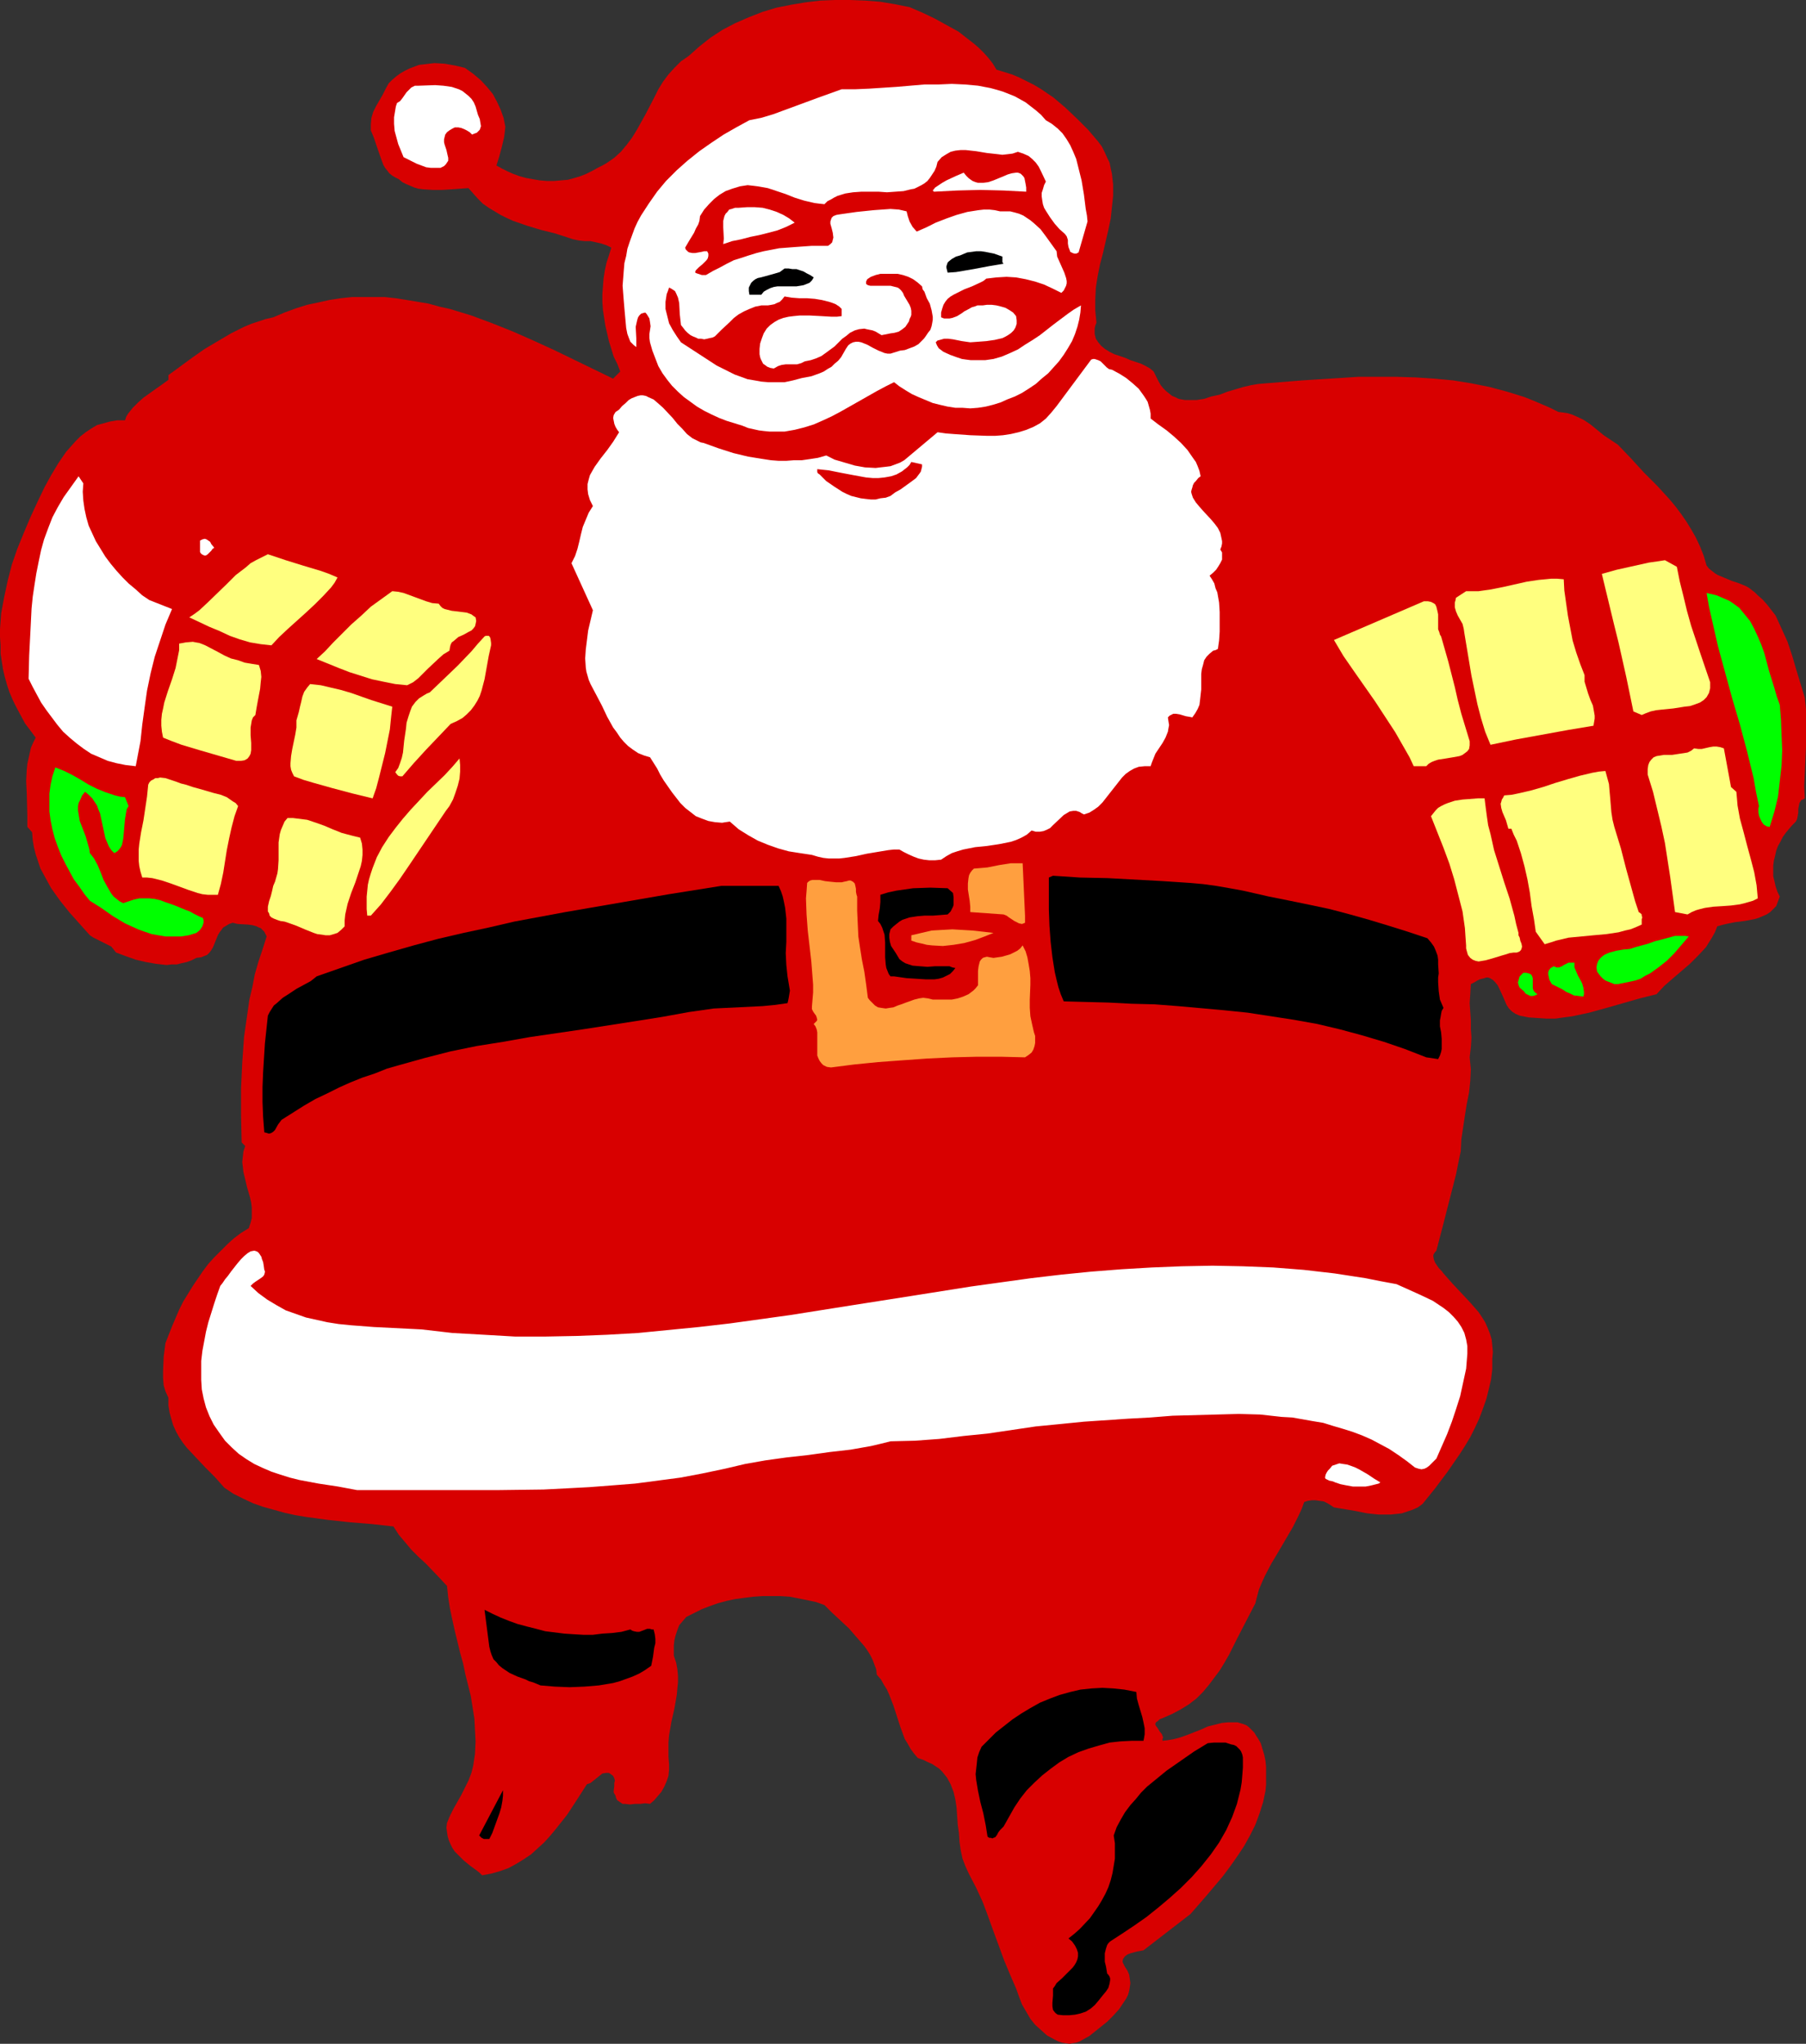 <?xml version="1.0" encoding="UTF-8" standalone="no"?>
<svg
   version="1.0"
   width="129.724mm"
   height="146.783mm"
   id="svg43"
   sodipodi:docname="Santa &amp; Gifts 2.wmf"
   xmlns:inkscape="http://www.inkscape.org/namespaces/inkscape"
   xmlns:sodipodi="http://sodipodi.sourceforge.net/DTD/sodipodi-0.dtd"
   xmlns="http://www.w3.org/2000/svg"
   xmlns:svg="http://www.w3.org/2000/svg">
  <rect width="100%" height="100%" fill="#333333" stroke="none"/>
  <sodipodi:namedview
     id="namedview43"
     pagecolor="#ffffff"
     bordercolor="#000000"
     borderopacity="0.25"
     inkscape:showpageshadow="2"
     inkscape:pageopacity="0.0"
     inkscape:pagecheckerboard="0"
     inkscape:deskcolor="#d1d1d1"
     inkscape:document-units="mm" />
  <defs
     id="defs1">
    <pattern
       id="WMFhbasepattern"
       patternUnits="userSpaceOnUse"
       width="6"
       height="6"
       x="0"
       y="0" />
  </defs>
  <path
     style="fill:#d80000;fill-opacity:1;fill-rule:evenodd;stroke:none"
     d="m 270.518,18.907 2.101,0.646 2.101,0.646 1.939,0.808 1.939,0.97 1.939,0.97 1.939,1.131 3.555,2.424 3.232,2.747 3.232,3.07 2.909,2.909 2.747,3.232 0.97,1.293 0.808,1.616 0.646,1.454 0.646,1.293 0.323,1.616 0.323,1.454 0.162,1.454 0.162,1.454 v 3.07 l -0.323,3.07 -0.323,3.07 -0.646,3.07 -1.454,6.302 -0.808,3.07 -0.646,3.232 -0.485,3.07 -0.162,3.232 v 3.07 l 0.323,3.232 -0.323,0.808 -0.162,0.808 v 0.808 0.646 l 0.162,0.646 0.162,0.646 0.646,0.97 0.808,0.97 0.97,0.808 1.293,0.808 1.293,0.646 2.909,0.97 1.454,0.646 1.454,0.485 1.454,0.485 1.293,0.646 1.131,0.646 0.97,0.808 0.646,1.293 0.646,1.293 0.646,1.131 0.646,0.808 0.808,0.808 0.808,0.646 0.808,0.646 0.808,0.323 0.97,0.485 0.808,0.162 0.97,0.162 h 0.97 2.101 l 2.101,-0.323 1.939,-0.646 2.262,-0.485 2.101,-0.808 4.363,-1.293 2.101,-0.485 1.939,-0.323 1.939,-0.162 10.019,-0.808 10.181,-0.646 5.01,-0.323 h 5.171 5.171 l 5.171,0.162 5.01,0.323 5.171,0.485 5.01,0.808 4.848,0.97 4.848,1.293 4.686,1.454 2.424,0.97 2.262,0.97 2.262,0.97 2.262,1.131 1.293,0.162 1.131,0.162 1.131,0.323 1.131,0.485 2.101,0.97 1.939,1.293 3.555,2.909 1.939,1.293 1.939,1.293 3.555,3.717 3.555,3.878 3.555,3.555 3.394,3.717 1.616,1.939 1.454,1.939 1.454,2.101 1.293,2.101 1.293,2.262 1.131,2.424 0.97,2.424 0.808,2.747 0.646,0.808 0.808,0.646 0.808,0.646 0.808,0.485 1.939,0.808 1.939,0.808 1.939,0.646 1.939,0.808 0.808,0.485 0.808,0.646 0.646,0.485 0.808,0.808 1.293,1.131 1.293,1.454 1.131,1.454 1.131,1.454 0.808,1.778 0.808,1.778 1.616,3.555 1.293,3.878 1.131,3.878 1.131,3.717 1.131,3.717 0.323,3.07 v 3.394 3.394 3.555 l -0.323,7.11 -0.162,3.555 0.162,3.232 -0.485,0.323 -0.485,0.162 -0.485,0.808 -0.162,0.808 -0.162,0.808 v 0.97 l -0.162,0.97 -0.162,0.808 -0.323,0.646 -0.97,0.97 -0.97,1.131 -0.808,0.97 -0.808,1.131 -0.646,1.293 -0.646,1.131 -0.485,1.293 -0.323,1.454 -0.323,1.293 -0.162,1.293 v 1.454 1.454 l 0.323,1.293 0.323,1.454 0.485,1.454 0.646,1.293 -0.485,1.293 -0.485,1.293 -0.808,0.808 -0.808,0.808 -0.97,0.646 -1.131,0.485 -1.131,0.485 -1.131,0.323 -2.586,0.485 -2.586,0.323 -2.424,0.485 -1.293,0.323 -1.131,0.323 -0.646,1.616 -0.808,1.454 -0.808,1.293 -0.808,1.293 -2.101,2.262 -2.262,2.262 -2.262,1.939 -2.262,1.939 -2.424,2.101 -2.101,2.262 -4.525,1.131 -9.05,2.586 -4.686,1.293 -2.262,0.485 -2.262,0.485 -2.424,0.323 -2.262,0.323 h -2.424 l -2.424,-0.162 -2.424,-0.162 -2.424,-0.485 -1.131,-0.485 -0.97,-0.646 -0.808,-0.808 -0.646,-0.97 -0.97,-2.262 -0.97,-2.101 -0.485,-0.97 -0.646,-0.808 -0.646,-0.646 -0.808,-0.485 -0.485,-0.162 h -0.485 l -0.485,0.162 -0.646,0.162 -0.646,0.162 -0.646,0.323 -0.808,0.485 -0.97,0.485 -0.162,2.747 -0.162,2.424 0.323,4.686 v 2.424 l 0.162,2.262 -0.162,2.586 -0.323,2.747 0.162,1.616 0.162,1.616 -0.162,3.232 -0.323,3.07 -0.646,3.232 -0.485,3.07 -0.485,3.232 -0.485,3.232 -0.162,3.232 -0.646,3.07 -0.646,3.232 -1.778,6.949 -1.778,6.949 -1.778,6.787 -0.323,0.323 -0.323,0.485 -0.162,0.323 v 0.485 l 0.162,0.808 0.323,0.808 0.646,0.97 0.485,0.646 0.646,0.646 0.485,0.646 2.424,2.747 2.424,2.586 2.424,2.586 2.262,2.586 0.97,1.454 0.808,1.293 0.646,1.454 0.646,1.616 0.485,1.616 0.162,1.616 0.162,1.778 -0.162,1.939 v 2.747 l -0.323,2.747 -0.646,2.747 -0.646,2.586 -0.97,2.747 -0.97,2.586 -1.131,2.424 -1.293,2.586 -1.454,2.424 -1.454,2.262 -3.232,4.686 -3.394,4.525 -3.394,4.202 -1.293,0.97 -1.454,0.646 -1.454,0.485 -1.454,0.485 -1.454,0.162 -1.616,0.162 h -1.616 -1.616 l -3.07,-0.323 -3.232,-0.646 -2.909,-0.485 -2.909,-0.485 -0.97,-0.646 -0.808,-0.485 -0.97,-0.485 -1.131,-0.162 -1.131,-0.162 h -0.97 l -1.131,0.162 -0.97,0.323 -0.646,1.778 -0.808,1.778 -1.616,3.232 -3.878,6.626 -1.939,3.232 -1.778,3.394 -0.808,1.778 -0.808,1.939 -0.485,1.778 -0.485,1.939 -2.424,4.686 -2.424,4.686 -2.262,4.525 -1.293,2.262 -1.293,2.101 -1.454,1.939 -1.454,1.939 -1.616,1.939 -1.778,1.778 -2.101,1.616 -2.101,1.293 -2.424,1.293 -2.586,1.131 -0.808,0.323 -0.485,0.485 -0.485,0.323 -0.162,0.323 v 0.323 l 0.162,0.323 0.485,0.646 0.485,0.808 0.646,0.808 0.162,0.485 0.162,0.323 -0.162,0.485 v 0.485 l 1.454,-0.162 1.778,-0.323 1.778,-0.485 1.778,-0.646 3.717,-1.454 1.778,-0.808 1.939,-0.485 1.939,-0.485 1.616,-0.162 h 1.778 0.808 l 1.616,0.485 0.808,0.323 0.646,0.485 0.646,0.646 0.808,0.808 0.485,0.808 0.646,0.97 0.646,1.131 0.485,1.616 0.485,1.616 0.323,1.616 0.162,1.616 v 1.616 1.616 1.616 l -0.162,1.616 -0.646,3.07 -0.97,3.07 -1.131,3.07 -1.454,2.909 -1.616,2.909 -1.939,2.909 -1.939,2.747 -1.939,2.586 -4.363,5.171 -4.363,5.01 -12.766,9.858 -1.778,0.323 -1.778,0.485 -0.808,0.323 -0.646,0.485 -0.485,0.646 -0.162,0.485 v 0.485 l 0.646,1.293 0.646,0.97 0.485,1.131 0.162,1.131 0.162,1.131 -0.162,1.131 -0.162,0.97 -0.323,1.131 -0.485,0.97 -0.646,0.97 -1.293,1.939 -1.616,1.778 -1.616,1.616 -1.616,1.293 -1.616,1.293 -1.616,1.293 -1.778,0.97 -0.808,0.485 -0.97,0.323 -0.97,0.162 -0.808,0.162 -1.131,-0.162 -0.97,-0.162 -0.97,-0.323 -0.97,-0.485 -2.101,-1.131 -1.616,-1.454 -1.616,-1.454 -1.293,-1.616 -1.131,-1.939 -1.131,-1.939 -0.808,-2.101 -0.808,-2.262 -1.616,-3.717 -1.616,-3.878 -2.909,-7.918 -1.454,-4.04 -1.454,-3.878 -1.778,-3.878 -1.939,-3.717 -0.97,-2.101 -0.808,-2.101 -0.485,-2.262 -0.323,-2.262 -0.162,-2.424 -0.323,-2.262 -0.323,-4.686 -0.323,-2.101 -0.485,-2.101 -0.808,-2.101 -0.97,-1.778 -0.646,-0.808 -0.646,-0.808 -0.808,-0.808 -0.97,-0.646 -0.97,-0.646 -1.131,-0.485 -1.293,-0.646 -1.454,-0.485 -0.97,-1.131 -0.97,-1.293 -0.808,-1.454 -0.808,-1.293 -1.131,-3.07 -1.939,-5.979 -1.131,-2.909 -0.646,-1.454 -0.808,-1.293 -0.808,-1.454 -1.131,-1.293 -0.162,-1.454 -0.485,-1.293 -0.485,-1.293 -0.646,-1.293 -0.808,-1.293 -0.808,-1.131 -2.101,-2.424 -2.101,-2.424 -2.262,-2.101 -2.262,-2.101 -2.101,-2.101 -2.262,-0.808 -2.262,-0.485 -2.424,-0.485 -2.424,-0.485 -2.586,-0.162 h -2.424 -2.424 l -2.424,0.162 -2.586,0.323 -2.424,0.323 -2.262,0.485 -2.424,0.646 -2.262,0.808 -2.101,0.808 -2.262,1.131 -1.939,0.97 -0.97,1.131 -0.97,1.131 -0.485,1.293 -0.485,1.454 -0.323,1.293 -0.162,1.454 v 1.454 1.293 l 0.646,1.939 0.323,1.778 0.162,1.778 v 1.778 l -0.162,1.616 -0.162,1.778 -0.646,3.717 -0.808,3.555 -0.646,3.717 -0.162,1.939 v 1.939 1.939 l 0.162,1.939 v 1.616 l -0.162,1.616 -0.485,1.454 -0.646,1.454 -0.808,1.454 -0.97,1.131 -0.97,1.131 -1.131,0.97 -1.293,-0.162 -1.293,0.162 h -1.454 l -1.454,0.162 -1.293,-0.162 h -0.646 l -0.485,-0.323 -0.485,-0.323 -0.485,-0.323 -0.323,-0.646 -0.162,-0.646 -0.485,-0.808 v -0.485 l 0.162,-1.293 v -0.808 l 0.162,-0.646 -0.162,-0.646 -0.323,-0.646 -0.646,-0.485 -0.485,-0.323 h -0.485 -0.323 l -0.97,0.162 -0.808,0.646 -0.808,0.646 -0.808,0.646 -0.808,0.646 -0.97,0.323 -2.586,4.04 -2.747,4.202 -3.07,3.878 -1.616,1.939 -1.616,1.778 -1.778,1.616 -1.778,1.616 -1.939,1.293 -2.101,1.293 -2.101,1.131 -2.262,0.808 -2.262,0.646 -2.586,0.485 -0.646,-0.646 -0.808,-0.646 -1.778,-1.293 -1.778,-1.454 -1.616,-1.616 -0.808,-0.808 -0.646,-0.97 -0.485,-0.97 -0.485,-1.131 -0.323,-1.131 -0.162,-1.131 -0.162,-1.131 0.162,-1.293 0.808,-1.939 0.97,-1.939 2.101,-3.717 0.97,-1.939 0.97,-1.939 0.808,-2.101 0.485,-1.939 0.485,-3.232 0.162,-3.394 -0.162,-3.07 -0.162,-3.07 -0.485,-3.07 -0.485,-3.07 -1.454,-5.818 -0.646,-3.07 -0.808,-2.909 -1.454,-5.979 -0.646,-2.909 -0.646,-3.07 -0.485,-3.07 -0.323,-3.07 -1.939,-2.101 -3.878,-4.04 -1.939,-1.778 -1.939,-1.939 -1.616,-1.939 -1.778,-2.101 -1.454,-2.262 -5.818,-0.646 -5.979,-0.485 -5.979,-0.646 -5.979,-0.808 -2.909,-0.485 -2.909,-0.646 -2.909,-0.808 -2.909,-0.808 -2.747,-0.97 -2.747,-1.293 -2.586,-1.293 -2.424,-1.616 -2.586,-2.909 -2.586,-2.586 -2.586,-2.747 -2.424,-2.586 -1.131,-1.454 -0.97,-1.454 -0.808,-1.454 -0.808,-1.778 -0.485,-1.616 -0.485,-1.778 -0.323,-1.939 v -2.101 l -0.808,-1.778 -0.485,-1.616 -0.162,-1.939 v -1.939 l 0.162,-3.878 0.485,-3.717 1.778,-4.525 1.939,-4.525 1.131,-2.262 1.293,-2.101 1.293,-2.101 2.747,-4.04 1.454,-1.939 1.616,-1.778 1.778,-1.778 1.778,-1.778 1.778,-1.616 1.939,-1.454 2.101,-1.293 0.485,-1.454 0.323,-1.293 v -1.454 -1.454 l -0.162,-1.293 -0.323,-1.454 -0.808,-2.747 -0.646,-2.747 -0.323,-1.293 -0.162,-1.454 -0.162,-1.293 0.162,-1.454 0.162,-1.454 0.485,-1.454 -0.97,-0.97 -0.162,-7.434 v -7.272 l 0.323,-6.949 0.485,-6.949 0.485,-3.394 0.485,-3.394 0.485,-3.394 0.808,-3.394 0.646,-3.394 0.97,-3.394 1.131,-3.394 1.131,-3.555 -0.323,-0.646 -0.323,-0.646 -0.485,-0.485 -0.485,-0.485 -0.485,-0.162 -0.646,-0.323 -1.131,-0.323 -1.293,-0.162 -2.747,-0.162 -1.293,-0.323 -0.97,0.323 -0.808,0.485 -0.808,0.485 -0.485,0.646 -0.485,0.646 -0.485,0.808 -0.646,1.616 -0.646,1.616 -0.485,0.808 -0.485,0.646 -0.646,0.646 -0.808,0.323 -0.808,0.323 -1.293,0.162 -1.293,0.646 -1.293,0.485 -1.454,0.323 -1.293,0.323 h -1.454 l -1.293,0.162 -2.909,-0.323 -2.747,-0.485 -2.747,-0.646 -2.747,-0.97 -2.586,-0.97 -0.646,-0.808 -0.646,-0.808 -0.97,-0.485 -1.939,-0.97 -0.97,-0.485 -0.97,-0.485 -0.97,-0.646 -2.747,-3.07 -2.747,-3.07 -2.586,-3.232 -2.424,-3.394 -0.97,-1.778 -0.97,-1.778 -0.97,-1.778 -0.646,-1.939 -0.646,-1.939 -0.485,-1.939 -0.323,-1.939 -0.162,-2.101 -1.293,-1.454 v -2.909 l -0.162,-6.302 -0.162,-3.232 0.162,-3.07 0.162,-1.616 0.323,-1.454 0.323,-1.454 0.323,-1.454 0.646,-1.454 L 9.696,200.221 8.242,198.282 6.787,196.343 5.656,194.242 4.525,192.141 3.555,190.202 2.586,187.94 1.939,186 1.293,183.738 0.808,181.637 0.485,179.536 0.162,177.436 v -2.262 L 0,172.911 v -2.101 l 0.323,-4.363 0.808,-4.363 0.97,-4.525 1.131,-4.363 1.454,-4.202 1.778,-4.363 1.778,-4.202 1.939,-4.202 1.939,-4.04 1.778,-3.232 1.939,-3.232 2.101,-3.07 1.293,-1.454 1.293,-1.454 1.293,-1.293 1.454,-1.131 1.454,-0.97 1.616,-0.97 1.778,-0.485 1.778,-0.485 1.939,-0.323 h 2.101 l 0.323,-0.97 0.485,-0.808 1.293,-1.616 1.454,-1.454 1.454,-1.293 3.394,-2.424 1.616,-1.131 1.778,-1.293 v -1.293 l 6.626,-4.848 3.232,-2.262 3.555,-2.101 3.555,-2.101 3.555,-1.778 1.939,-0.808 1.939,-0.646 1.939,-0.646 2.101,-0.485 3.07,-1.293 3.07,-1.131 3.07,-0.97 3.07,-0.646 2.909,-0.646 3.07,-0.485 3.07,-0.323 h 3.07 2.909 3.07 l 2.909,0.323 3.07,0.485 2.909,0.485 2.909,0.485 2.909,0.808 2.909,0.646 5.818,1.778 5.656,2.101 5.656,2.262 5.494,2.424 5.656,2.586 5.333,2.586 5.333,2.586 5.333,2.586 1.939,-1.939 -0.808,-2.101 -0.97,-1.939 -1.293,-4.202 -0.485,-2.101 -0.485,-2.101 -0.323,-2.101 -0.323,-2.101 -0.162,-2.262 v -2.101 l 0.162,-2.101 0.162,-2.101 0.323,-2.101 0.485,-2.262 0.646,-1.939 0.646,-2.101 -1.293,-0.646 -1.454,-0.485 -1.454,-0.323 -1.454,-0.323 h -1.616 l -1.454,-0.162 -1.616,-0.323 -1.454,-0.485 -3.555,-1.131 -3.878,-0.97 -3.717,-1.131 -3.717,-1.293 -1.778,-0.808 -1.616,-0.808 -1.616,-0.97 -1.616,-0.97 -1.616,-1.131 -1.293,-1.293 -1.293,-1.454 -1.293,-1.454 -2.262,0.162 -2.262,0.162 -2.586,0.162 h -2.586 l -2.586,-0.162 -1.293,-0.162 -1.131,-0.323 -1.131,-0.485 -1.131,-0.485 -0.97,-0.485 -0.97,-0.808 -0.97,-0.485 -0.808,-0.485 -0.808,-0.646 -0.485,-0.646 -0.646,-0.808 -0.485,-0.808 -0.646,-1.778 -1.293,-3.717 -0.646,-1.939 -0.808,-1.939 v -0.808 -0.808 l 0.162,-1.778 0.485,-1.616 0.808,-1.616 1.778,-3.07 0.808,-1.616 0.808,-1.454 0.97,-0.97 1.131,-0.97 1.131,-0.808 1.131,-0.646 1.293,-0.646 1.293,-0.485 1.293,-0.485 1.454,-0.162 1.293,-0.162 1.454,-0.162 2.747,0.162 2.747,0.485 2.747,0.646 2.262,1.616 2.101,1.778 1.778,1.939 1.454,1.778 1.131,2.101 0.97,2.101 0.808,2.262 0.485,2.424 -0.162,1.454 -0.162,1.293 -0.646,2.747 -0.646,2.424 -0.808,2.586 1.454,0.808 1.616,0.808 1.454,0.646 1.778,0.646 1.778,0.485 1.778,0.323 1.939,0.323 1.939,0.162 h 1.939 l 1.778,-0.162 1.939,-0.162 1.778,-0.485 1.616,-0.485 1.616,-0.646 1.616,-0.808 1.454,-0.808 1.293,-0.646 1.131,-0.646 2.101,-1.454 1.778,-1.616 1.616,-1.939 1.454,-1.939 1.293,-2.101 2.424,-4.363 2.262,-4.363 1.131,-2.262 1.293,-2.101 1.454,-1.939 1.616,-1.778 1.778,-1.778 2.101,-1.454 2.909,-2.586 3.07,-2.424 3.232,-2.101 3.394,-1.778 3.717,-1.616 3.717,-1.454 3.717,-1.131 4.04,-0.808 3.878,-0.646 4.04,-0.485 L 226.725,0 h 4.04 l 4.202,0.162 4.04,0.323 3.878,0.646 4.04,0.808 3.394,1.454 3.394,1.616 3.232,1.778 3.232,1.778 2.909,2.262 1.454,1.131 1.293,1.131 1.293,1.293 1.293,1.454 1.131,1.454 z"
     id="path1" />
  <path
     style="fill:#ffffff;fill-opacity:1;fill-rule:evenodd;stroke:none"
     d="m 283.931,32.643 1.616,0.97 1.616,1.293 1.293,1.293 1.131,1.616 0.97,1.616 0.808,1.778 0.808,1.939 0.485,1.939 0.485,1.939 0.485,1.939 0.646,3.878 0.485,3.878 0.323,1.778 0.162,1.616 -2.424,8.403 -0.646,0.323 h -0.485 l -0.485,-0.162 -0.323,-0.162 -0.323,-0.162 -0.162,-0.485 -0.323,-0.808 -0.162,-0.97 v -0.97 l -0.323,-0.97 -0.485,-0.646 -1.454,-1.293 -1.293,-1.454 -1.293,-1.778 -1.131,-1.778 -0.485,-0.808 -0.323,-0.97 -0.162,-0.97 -0.162,-1.131 V 52.358 l 0.323,-0.97 0.323,-1.131 0.485,-0.97 -1.293,-2.747 -0.646,-1.293 -0.808,-1.131 -0.97,-0.97 -0.97,-0.808 -1.454,-0.646 -1.454,-0.485 -1.454,0.485 -1.293,0.162 -1.454,0.162 -1.293,-0.162 -2.909,-0.323 -2.909,-0.485 -1.454,-0.162 -1.454,-0.162 h -1.293 l -1.454,0.162 -1.293,0.323 -1.131,0.646 -1.293,0.808 -1.131,1.293 -0.323,1.293 -0.485,1.131 -0.646,0.97 -0.646,0.97 -0.646,0.808 -0.808,0.646 -0.808,0.485 -1.939,0.97 -0.97,0.162 -1.939,0.485 -2.262,0.162 -2.262,0.162 -2.262,-0.162 h -4.686 l -2.262,0.162 -2.101,0.323 -2.101,0.646 -0.97,0.485 -0.808,0.485 -0.97,0.485 -0.808,0.808 -1.454,-0.162 -1.293,-0.162 -2.747,-0.646 -2.586,-0.808 -2.424,-0.97 -2.424,-0.808 -2.424,-0.808 -2.747,-0.485 -1.293,-0.162 -1.454,-0.162 -2.101,0.323 -2.101,0.646 -1.778,0.646 -1.616,0.97 -1.454,1.131 -1.454,1.454 -1.293,1.454 -1.131,1.778 -0.162,1.293 -0.323,0.97 -0.646,1.131 -0.485,1.131 -1.293,2.101 -1.131,1.939 0.162,0.485 0.646,0.646 0.323,0.162 0.808,0.162 h 0.808 l 1.778,-0.323 0.646,-0.162 h 0.808 l 0.323,0.646 v 0.646 l -0.162,0.646 -0.323,0.485 -1.131,1.131 -0.97,0.808 -0.485,0.485 -0.323,0.323 -0.162,0.323 v 0.323 l 0.323,0.162 0.485,0.162 0.485,0.162 0.485,0.162 h 0.485 0.646 l 1.939,-1.131 1.939,-0.97 1.778,-0.97 1.939,-0.97 2.101,-0.646 1.939,-0.646 2.101,-0.646 1.939,-0.485 4.202,-0.808 4.202,-0.323 4.525,-0.323 h 4.525 l 0.646,-0.485 0.485,-0.485 0.162,-0.646 0.162,-0.646 -0.162,-1.293 -0.323,-1.293 -0.323,-1.131 v -0.646 l 0.162,-0.485 0.162,-0.485 0.485,-0.485 0.808,-0.323 0.97,-0.162 4.525,-0.646 4.686,-0.485 2.262,-0.162 2.262,-0.162 2.262,0.162 2.101,0.485 0.323,1.293 0.485,1.454 0.808,1.454 1.131,1.293 2.586,-1.131 2.586,-1.293 2.909,-1.131 2.747,-0.97 2.909,-0.808 3.07,-0.485 1.454,-0.162 h 1.454 l 1.454,0.162 1.454,0.323 h 1.454 1.293 l 1.293,0.323 1.131,0.323 1.131,0.485 0.97,0.646 0.97,0.646 0.97,0.808 1.778,1.616 1.454,1.939 2.909,4.04 0.162,1.454 0.646,1.454 0.646,1.454 0.646,1.454 0.485,1.454 0.162,0.808 v 0.646 l -0.162,0.646 -0.323,0.646 -0.323,0.646 -0.646,0.646 -2.262,-1.131 -2.424,-1.131 -2.424,-0.808 -2.586,-0.646 -2.586,-0.485 -2.586,-0.162 -2.747,0.162 -2.747,0.323 -0.808,0.646 -0.97,0.485 -2.101,0.97 -2.101,0.808 -1.939,0.97 -0.97,0.485 -0.808,0.485 -0.808,0.646 -0.646,0.808 -0.485,0.808 -0.323,0.97 -0.323,1.131 v 1.293 l 0.808,0.323 h 0.808 0.646 l 0.808,-0.162 1.293,-0.485 1.293,-0.808 0.646,-0.485 0.646,-0.323 1.454,-0.808 0.646,-0.162 0.808,-0.323 h 0.646 0.808 l 1.131,-0.162 h 1.293 l 1.293,0.162 1.293,0.323 1.131,0.323 1.131,0.646 0.97,0.646 0.808,0.97 0.162,1.131 v 0.97 l -0.323,0.97 -0.485,0.808 -0.646,0.646 -0.646,0.485 -0.808,0.485 -0.97,0.485 -2.101,0.485 -2.262,0.323 -2.101,0.162 -2.262,0.162 -1.131,-0.162 -1.131,-0.162 -2.424,-0.485 -1.293,-0.162 h -1.131 l -1.131,0.323 -0.646,0.162 -0.485,0.485 0.323,0.808 0.485,0.808 0.646,0.485 0.646,0.485 1.778,0.808 1.778,0.646 1.454,0.485 1.131,0.162 1.293,0.162 h 1.293 2.586 l 2.262,-0.323 2.262,-0.646 2.262,-0.97 2.101,-0.97 1.939,-1.293 2.101,-1.293 1.939,-1.293 3.717,-2.909 3.878,-2.909 1.616,-1.131 1.939,-1.131 -0.162,1.939 -0.323,1.939 -0.485,1.939 -0.646,1.939 -0.808,1.939 -1.131,1.939 -1.131,1.778 -1.293,1.778 -1.454,1.616 -1.454,1.616 -1.778,1.454 -1.616,1.454 -1.939,1.293 -1.778,1.131 -1.939,0.97 -2.101,0.808 -1.778,0.808 -2.101,0.646 -1.939,0.485 -2.101,0.323 -2.101,0.162 -2.101,-0.162 h -1.939 l -2.101,-0.323 -2.101,-0.485 -1.939,-0.485 -1.939,-0.808 -1.939,-0.808 -1.778,-0.808 -1.616,-0.97 -1.778,-1.131 -1.454,-1.131 -2.262,1.131 -2.424,1.293 -4.848,2.747 -4.848,2.747 -2.424,1.293 -2.424,1.131 -2.586,1.131 -2.586,0.808 -2.586,0.646 -2.747,0.485 h -2.747 -1.293 l -1.616,-0.162 -1.293,-0.162 -2.909,-0.646 -1.616,-0.646 -2.101,-0.646 -2.101,-0.646 -2.101,-0.808 -2.101,-0.97 -1.939,-0.97 -1.939,-1.131 -1.778,-1.293 -1.778,-1.293 -1.616,-1.454 -1.616,-1.616 -1.293,-1.616 -1.293,-1.778 -1.131,-1.939 -0.808,-2.101 -0.808,-2.101 -0.646,-2.262 -0.162,-1.131 v -1.131 l 0.323,-2.101 -0.162,-1.131 -0.162,-0.97 -0.485,-0.808 -0.323,-0.485 -0.323,-0.323 -0.646,0.162 -0.485,0.162 -0.485,0.485 -0.323,0.485 -0.162,0.485 -0.162,0.646 -0.323,1.454 0.162,3.07 v 2.424 l -0.646,-0.485 -0.485,-0.485 -0.485,-0.485 -0.323,-0.808 -0.485,-1.293 -0.323,-1.616 -0.162,-1.778 -0.162,-1.778 -0.162,-1.778 -0.162,-1.939 -0.162,-2.101 -0.162,-2.101 0.162,-2.101 0.162,-2.101 0.162,-1.939 0.485,-1.939 0.323,-1.939 0.646,-1.939 0.646,-1.778 0.646,-1.778 0.808,-1.778 0.97,-1.778 2.101,-3.232 2.262,-3.232 2.424,-2.909 2.909,-2.909 2.909,-2.586 3.232,-2.586 3.232,-2.262 3.394,-2.262 3.394,-1.939 3.555,-1.939 3.232,-0.646 3.232,-0.97 6.141,-2.262 6.141,-2.262 6.302,-2.262 h 3.717 l 3.717,-0.162 7.434,-0.485 7.595,-0.646 h 3.717 l 3.717,-0.162 3.555,0.162 3.555,0.323 3.394,0.646 1.778,0.485 1.616,0.485 1.616,0.646 1.616,0.646 1.454,0.808 1.454,0.808 1.454,1.131 1.454,1.131 1.293,1.131 z"
     id="path2" />
  <path
     style="fill:#ffffff;fill-opacity:1;fill-rule:evenodd;stroke:none"
     d="m 129.118,28.926 0.323,1.131 0.323,1.131 0.485,1.131 0.162,0.97 0.162,0.97 -0.162,0.485 -0.162,0.485 -0.323,0.323 -0.485,0.485 -0.485,0.162 -0.808,0.323 -0.646,-0.646 -0.808,-0.485 -0.646,-0.323 -0.808,-0.323 -0.808,-0.162 h -0.97 l -0.646,0.323 -0.808,0.485 -0.646,0.485 -0.485,0.646 -0.162,0.646 -0.162,0.646 v 0.808 l 0.162,0.646 0.485,1.454 0.323,1.454 0.162,0.646 v 0.808 l -0.323,0.485 -0.323,0.485 -0.485,0.485 -0.97,0.485 h -1.293 -1.293 l -1.293,-0.162 -1.293,-0.485 -1.293,-0.485 -1.293,-0.646 -2.262,-1.131 -1.454,-3.555 -0.485,-1.778 -0.485,-1.778 -0.162,-1.939 v -1.778 l 0.323,-1.939 0.162,-0.97 0.323,-0.97 0.808,-0.485 0.646,-0.808 1.131,-1.616 0.646,-0.646 0.646,-0.646 0.97,-0.485 h 0.323 0.646 l 4.525,-0.162 2.262,0.162 2.262,0.323 0.97,0.323 0.97,0.323 0.97,0.485 0.808,0.646 0.808,0.646 0.808,0.808 0.646,0.97 z"
     id="path3" />
  <path
     style="fill:#ffffff;fill-opacity:1;fill-rule:evenodd;stroke:none"
     d="m 278.598,52.035 -6.141,-0.323 -6.302,-0.162 -6.302,0.162 -6.302,0.323 -0.323,-0.323 0.646,-0.808 0.97,-0.646 0.97,-0.646 1.131,-0.646 2.424,-1.131 2.262,-0.97 0.646,0.808 0.646,0.646 0.646,0.485 0.485,0.323 0.808,0.323 0.646,0.162 h 1.454 l 1.293,-0.162 1.454,-0.485 2.747,-1.131 1.131,-0.485 1.131,-0.323 1.131,-0.162 h 0.485 l 0.485,0.162 0.323,0.162 0.323,0.323 0.323,0.323 0.323,0.485 0.162,0.808 0.162,0.808 0.162,0.97 z"
     id="path4" />
  <path
     style="fill:#ffffff;fill-opacity:1;fill-rule:evenodd;stroke:none"
     d="m 215.736,60.438 -2.262,1.131 -2.424,0.97 -2.424,0.646 -2.586,0.646 -2.424,0.485 -2.424,0.646 -2.424,0.485 -2.424,0.808 0.162,-1.454 -0.162,-3.07 v -1.778 l 0.162,-0.646 0.162,-0.646 0.323,-0.646 0.485,-0.485 0.485,-0.646 0.646,-0.162 0.97,-0.323 h 0.97 l 2.262,-0.162 h 2.101 l 2.101,0.162 1.939,0.485 1.939,0.646 1.778,0.808 1.616,0.97 z"
     id="path5" />
  <path
     style="fill:#000000;fill-opacity:1;fill-rule:evenodd;stroke:none"
     d="m 272.457,71.588 -1.939,0.323 -1.939,0.323 -3.394,0.646 -3.717,0.646 -1.939,0.323 -2.262,0.162 -0.162,-0.646 -0.162,-0.646 v -0.485 l 0.162,-0.485 0.162,-0.485 0.323,-0.323 0.808,-0.646 1.131,-0.646 1.131,-0.323 1.131,-0.485 0.808,-0.323 1.293,-0.162 1.131,-0.162 h 1.293 l 1.131,0.162 2.424,0.485 2.262,0.808 v 0.485 0.485 0.485 l 0.162,0.323 z"
     id="path6" />
  <path
     style="fill:#000000;fill-opacity:1;fill-rule:evenodd;stroke:none"
     d="m 220.907,75.305 -0.485,0.808 -0.646,0.646 -0.808,0.323 -0.808,0.323 -0.97,0.162 -0.97,0.162 h -4.04 -1.131 l -0.97,0.162 -0.97,0.323 -0.97,0.485 -0.808,0.485 -0.646,0.808 h -3.232 l -0.162,-0.97 v -0.97 l 0.323,-0.646 0.323,-0.646 0.485,-0.485 0.646,-0.485 0.646,-0.323 0.808,-0.162 1.778,-0.485 1.778,-0.485 1.616,-0.485 0.646,-0.485 0.646,-0.485 h 1.131 l 0.97,0.162 h 1.131 l 1.939,0.646 0.808,0.485 0.97,0.485 z"
     id="path7" />
  <path
     style="fill:#d80000;fill-opacity:1;fill-rule:evenodd;stroke:none"
     d="m 250.318,77.729 0.162,0.808 0.485,0.646 0.646,1.778 0.808,1.454 0.485,1.778 0.323,1.778 v 0.808 l -0.162,0.97 -0.162,0.808 -0.323,0.97 -0.646,0.808 -0.646,0.97 -0.485,0.646 -0.485,0.485 -0.97,0.97 -1.131,0.646 -1.293,0.485 -1.293,0.485 -1.293,0.162 -2.586,0.808 h -0.808 l -0.808,-0.162 -1.616,-0.646 -1.616,-0.808 -1.454,-0.808 -1.616,-0.646 -0.808,-0.162 h -0.646 l -0.808,0.162 -0.646,0.323 -0.646,0.485 -0.646,0.97 -0.646,1.131 -0.646,1.131 -0.808,0.97 -0.97,0.808 -0.808,0.808 -1.131,0.646 -0.97,0.646 -1.131,0.485 -2.262,0.808 -2.586,0.485 -2.424,0.646 -2.262,0.485 h -2.262 -2.101 l -1.939,-0.162 -1.778,-0.323 -1.939,-0.323 -1.778,-0.646 -1.778,-0.646 -1.616,-0.808 -3.232,-1.616 -3.232,-2.101 -6.464,-4.202 -1.131,-1.616 -1.131,-1.778 -0.97,-1.778 -0.485,-1.939 -0.485,-1.939 v -1.939 l 0.323,-2.101 0.323,-0.808 0.323,-0.97 0.646,0.323 0.485,0.323 0.485,0.323 0.323,0.646 0.485,1.131 0.323,1.454 0.162,3.07 0.162,1.454 0.162,1.454 0.646,0.808 0.485,0.646 0.646,0.646 0.808,0.646 0.646,0.323 0.808,0.323 0.646,0.323 h 0.808 l 0.808,0.162 0.808,-0.162 0.646,-0.162 0.808,-0.162 0.646,-0.323 0.646,-0.646 0.485,-0.485 0.646,-0.646 2.262,-2.101 1.131,-1.131 1.293,-0.97 1.454,-0.808 1.454,-0.646 1.616,-0.646 1.616,-0.323 h 1.778 l 0.97,-0.162 0.808,-0.162 0.646,-0.323 0.808,-0.323 0.646,-0.646 0.646,-0.808 1.939,0.323 2.101,0.162 h 2.101 l 2.101,0.162 1.939,0.323 1.939,0.485 0.97,0.323 0.808,0.323 0.97,0.646 0.646,0.646 v 1.939 l -1.293,0.162 h -1.454 l -2.747,-0.162 -3.07,-0.162 h -2.909 l -1.616,0.162 -1.293,0.162 -1.454,0.323 -1.293,0.485 -1.131,0.646 -1.131,0.808 -0.97,0.97 -0.808,1.293 -0.485,1.293 -0.485,1.454 -0.162,1.454 v 1.454 l 0.162,0.808 0.162,0.485 0.323,0.646 0.323,0.646 0.485,0.323 0.646,0.485 0.808,0.323 0.97,0.162 1.131,-0.646 0.97,-0.323 1.131,-0.162 h 2.101 0.97 l 1.131,-0.323 0.97,-0.485 1.616,-0.323 1.454,-0.485 1.454,-0.646 1.131,-0.808 2.424,-1.778 2.101,-2.101 1.131,-0.808 0.97,-0.808 1.293,-0.646 1.131,-0.323 1.454,-0.162 0.646,0.162 0.808,0.162 0.808,0.162 0.808,0.323 0.808,0.485 0.808,0.485 2.424,-0.485 1.131,-0.162 1.131,-0.323 0.97,-0.646 0.808,-0.646 0.646,-0.97 0.323,-0.485 0.162,-0.646 0.323,-0.646 0.162,-0.485 v -1.131 l -0.162,-0.808 -0.323,-0.808 -0.485,-0.808 -0.485,-0.808 -0.485,-0.808 -0.323,-0.808 -0.485,-0.646 -0.485,-0.485 -0.485,-0.323 -0.646,-0.162 -1.293,-0.323 h -2.747 -1.293 -1.454 l -0.646,-0.162 -0.485,-0.323 v -0.646 l 0.323,-0.646 0.485,-0.323 0.485,-0.323 1.293,-0.485 1.293,-0.323 h 1.616 1.616 1.454 l 1.454,0.323 1.454,0.485 1.293,0.646 1.131,0.808 z"
     id="path8" />
  <path
     style="fill:#ffffff;fill-opacity:1;fill-rule:evenodd;stroke:none"
     d="m 301.868,100.353 2.101,1.131 1.778,1.131 1.778,1.454 1.616,1.454 1.293,1.778 0.646,0.97 0.485,0.808 0.323,1.131 0.323,1.131 0.162,0.97 v 1.293 l 2.101,1.616 2.262,1.616 1.939,1.616 1.939,1.778 1.778,1.939 1.454,2.101 0.808,1.131 0.485,1.131 0.485,1.293 0.323,1.454 -0.646,0.485 -0.646,0.808 -0.485,0.485 -0.323,0.646 -0.162,0.646 -0.162,0.485 -0.162,0.646 0.162,0.646 0.323,0.97 0.808,1.293 0.808,0.97 1.131,1.293 2.101,2.262 0.97,1.131 0.97,1.293 0.646,1.293 0.323,1.454 0.162,0.808 v 0.646 l -0.162,0.808 -0.323,0.808 0.485,0.808 v 0.97 0.97 l -0.485,0.97 -0.485,0.808 -0.646,0.97 -0.808,0.808 -0.97,0.808 0.646,0.97 0.646,1.131 0.323,1.293 0.485,1.131 0.485,2.747 0.162,2.586 v 2.747 2.586 l -0.162,2.424 -0.323,2.262 -0.646,0.323 -0.646,0.162 -0.97,0.808 -0.808,0.808 -0.646,0.97 -0.323,1.293 -0.323,1.131 -0.162,1.293 v 1.454 2.747 l -0.162,1.454 -0.162,1.454 -0.162,1.293 -0.485,1.131 -0.646,1.131 -0.808,1.131 -0.808,-0.162 -0.97,-0.162 -1.616,-0.485 -0.97,-0.162 h -0.808 l -0.646,0.323 -0.323,0.162 -0.485,0.485 0.162,1.131 0.162,0.97 -0.162,0.808 -0.162,0.97 -0.646,1.616 -0.808,1.454 -0.97,1.454 -0.97,1.454 -0.646,1.616 -0.323,0.808 -0.323,0.97 h -1.616 l -1.616,0.162 -1.293,0.485 -1.131,0.646 -1.131,0.808 -0.97,0.97 -1.778,2.262 -1.778,2.262 -1.778,2.262 -1.131,1.131 -1.131,0.808 -1.293,0.808 -1.454,0.485 -0.646,-0.323 -0.485,-0.323 -0.97,-0.323 h -0.808 l -0.97,0.162 -0.808,0.485 -0.808,0.485 -2.909,2.747 -0.808,0.808 -0.97,0.485 -0.808,0.323 -0.97,0.162 h -1.131 l -1.131,-0.323 -1.293,1.131 -1.454,0.808 -1.454,0.646 -1.454,0.485 -1.616,0.323 -1.616,0.323 -3.232,0.485 -3.232,0.323 -3.232,0.646 -1.616,0.485 -1.454,0.485 -1.454,0.808 -1.454,0.97 -1.616,0.162 h -1.616 l -1.454,-0.162 -1.454,-0.323 -1.293,-0.485 -1.454,-0.646 -1.293,-0.646 -1.131,-0.646 h -1.616 l -1.454,0.162 -2.909,0.485 -2.909,0.485 -1.454,0.323 -1.454,0.323 -3.07,0.485 -1.454,0.162 h -1.454 -1.454 l -1.454,-0.162 -1.454,-0.323 -1.616,-0.485 -3.232,-0.485 -3.07,-0.485 -2.909,-0.808 -2.747,-0.97 -2.747,-1.131 -2.586,-1.454 -2.586,-1.616 -2.424,-2.101 -1.131,0.162 -0.97,0.162 -1.939,-0.162 -1.778,-0.323 -1.778,-0.646 -1.616,-0.646 -1.454,-1.131 -1.454,-1.131 -1.293,-1.293 -1.131,-1.454 -1.131,-1.454 -2.262,-3.232 -0.97,-1.616 -0.808,-1.616 -1.939,-3.07 -1.616,-0.485 -1.616,-0.646 -1.454,-0.97 -1.293,-0.97 -1.131,-1.131 -0.97,-1.131 -0.97,-1.454 -0.97,-1.293 -1.616,-2.909 -1.454,-3.07 -1.616,-3.07 -1.454,-2.747 -0.485,-1.131 -0.323,-1.131 -0.323,-1.131 -0.162,-1.131 -0.162,-2.424 0.162,-2.424 0.323,-2.586 0.323,-2.586 0.646,-2.747 0.646,-2.747 -5.818,-12.766 0.97,-1.939 0.646,-1.939 0.485,-1.939 0.485,-2.101 0.485,-1.939 0.808,-1.939 0.808,-1.939 1.131,-1.778 -0.808,-1.616 -0.485,-1.616 -0.162,-1.293 v -1.454 l 0.323,-1.293 0.323,-1.131 0.646,-1.131 0.646,-1.131 1.616,-2.262 1.778,-2.262 1.616,-2.262 0.808,-1.293 0.808,-1.293 -0.485,-0.646 -0.485,-0.808 -0.323,-0.808 -0.162,-0.808 -0.162,-0.808 0.162,-0.808 0.485,-0.808 0.485,-0.323 0.485,-0.323 0.808,-0.97 0.97,-0.808 0.808,-0.808 0.808,-0.485 0.808,-0.323 0.808,-0.323 0.808,-0.162 h 0.646 l 0.808,0.162 0.646,0.323 1.454,0.646 1.131,0.97 1.454,1.293 2.586,2.747 1.293,1.616 1.293,1.293 1.293,1.454 1.454,1.131 1.616,0.808 0.646,0.323 0.808,0.162 4.04,1.454 4.04,1.293 4.04,0.97 4.04,0.646 2.101,0.323 2.101,0.162 h 2.101 l 2.101,-0.162 h 2.101 l 2.262,-0.323 2.101,-0.323 2.262,-0.646 2.262,1.131 2.747,0.808 2.747,0.808 2.747,0.485 2.909,0.162 1.293,-0.162 1.454,-0.162 1.293,-0.162 1.293,-0.485 1.293,-0.485 1.131,-0.646 9.05,-7.595 2.262,0.323 2.101,0.162 4.525,0.323 4.525,0.162 h 2.262 l 2.101,-0.162 2.101,-0.323 2.101,-0.485 2.101,-0.646 1.939,-0.808 1.778,-0.97 1.616,-1.293 1.454,-1.616 1.454,-1.778 9.373,-12.605 v 0 l 0.485,-0.162 h 0.485 l 0.97,0.323 0.646,0.323 1.131,1.131 0.485,0.485 0.646,0.485 z"
     id="path9" />
  <path
     style="fill:#d80000;fill-opacity:1;fill-rule:evenodd;stroke:none"
     d="m 250.318,126.047 v 0.646 l -0.162,0.646 -0.162,0.646 -0.323,0.485 -0.485,0.646 -0.485,0.646 -1.293,0.97 -2.909,2.101 -1.454,0.808 -1.293,0.97 -1.293,0.485 -1.454,0.162 -1.293,0.323 h -1.293 l -1.454,-0.162 -1.293,-0.162 -1.293,-0.323 -1.293,-0.323 -1.131,-0.485 -1.293,-0.646 -2.262,-1.454 -2.101,-1.454 -1.778,-1.778 -0.485,-0.323 -0.162,-0.323 v -0.808 l 1.454,0.162 1.616,0.162 3.232,0.646 3.394,0.646 3.555,0.646 1.778,0.162 h 1.616 l 1.616,-0.162 1.778,-0.323 1.454,-0.485 1.454,-0.808 1.454,-1.131 0.646,-0.646 0.485,-0.808 z"
     id="path10" />
  <path
     style="fill:#ffffff;fill-opacity:1;fill-rule:evenodd;stroke:none"
     d="m 22.624,131.218 -0.162,2.262 0.162,2.424 0.323,2.262 0.485,2.262 0.646,2.262 0.97,2.101 0.97,2.101 1.293,2.101 1.293,2.101 1.454,1.939 1.616,1.939 1.616,1.778 1.616,1.616 1.939,1.616 1.778,1.616 1.939,1.293 6.141,2.424 -1.778,4.202 -1.454,4.363 -1.454,4.363 -1.131,4.525 -0.97,4.686 -0.646,4.525 -0.646,4.686 -0.485,4.525 -1.293,6.787 -2.747,-0.323 -2.424,-0.485 -2.424,-0.646 -2.262,-0.97 -2.262,-0.97 -1.939,-1.293 -1.939,-1.454 -1.939,-1.616 -1.778,-1.616 -1.616,-1.939 -1.454,-1.939 -1.454,-1.939 -1.454,-2.101 -1.131,-2.101 -1.131,-2.101 -1.131,-2.262 0.162,-6.302 0.323,-6.302 0.323,-6.464 0.323,-3.232 0.485,-3.232 0.485,-3.07 0.646,-3.232 0.646,-3.07 0.808,-2.909 1.131,-3.07 1.131,-2.909 1.454,-2.747 1.616,-2.747 4.04,-5.656 z"
     id="path11" />
  <path
     style="fill:#ffffff;fill-opacity:1;fill-rule:evenodd;stroke:none"
     d="m 58.176,148.671 -0.485,0.323 -0.323,0.485 -0.323,0.323 -0.323,0.323 -0.323,0.323 -0.485,0.323 h -0.485 l -0.646,-0.323 -0.323,-0.323 -0.162,-0.323 v -0.97 -0.97 -1.131 l 0.646,-0.323 0.646,-0.162 0.485,0.162 0.485,0.323 0.485,0.323 0.323,0.646 z"
     id="path12" />
  <path
     style="fill:#ffff7f;fill-opacity:1;fill-rule:evenodd;stroke:none"
     d="m 91.627,156.751 -0.808,1.454 -0.97,1.293 -2.101,2.262 -2.262,2.262 -2.424,2.262 -4.848,4.363 -2.424,2.262 -2.101,2.262 -2.909,-0.323 -2.909,-0.485 -2.747,-0.808 -2.747,-0.97 -2.747,-1.293 -2.747,-1.131 -5.494,-2.586 1.454,-0.97 1.293,-0.97 2.424,-2.262 5.01,-4.848 2.424,-2.424 2.747,-2.101 1.293,-1.131 1.454,-0.808 1.616,-0.808 1.616,-0.808 4.848,1.616 4.686,1.454 4.848,1.454 2.262,0.808 z"
     id="path13" />
  <path
     style="fill:#ffff7f;fill-opacity:1;fill-rule:evenodd;stroke:none"
     d="m 455.227,153.842 0.808,4.04 0.97,3.878 0.97,4.04 1.131,4.04 2.586,7.757 2.586,7.595 v 0.808 0.808 l -0.162,0.646 -0.162,0.646 -0.646,1.131 -0.808,0.808 -0.97,0.646 -1.293,0.485 -1.454,0.485 -1.454,0.162 -3.07,0.485 -3.232,0.323 -1.454,0.162 -1.454,0.323 -1.293,0.485 -1.131,0.485 -2.262,-0.97 -1.939,-9.373 -2.101,-9.373 -1.131,-4.525 -1.131,-4.686 -2.262,-9.373 4.04,-1.131 4.363,-0.97 4.363,-0.97 2.262,-0.323 2.101,-0.323 z"
     id="path14" />
  <path
     style="fill:#ffff7f;fill-opacity:1;fill-rule:evenodd;stroke:none"
     d="m 424.523,157.236 0.162,3.07 0.485,3.394 0.485,3.394 0.646,3.394 0.646,3.394 0.97,3.232 1.131,3.232 1.131,2.909 v 0.97 0.808 l 0.485,1.616 0.485,1.616 0.646,1.778 0.646,1.454 0.323,1.778 0.162,0.97 v 0.808 l -0.162,0.97 -0.162,0.97 -6.787,1.131 -7.11,1.293 -7.11,1.293 -6.949,1.454 -1.454,-3.555 -1.131,-3.717 -0.97,-3.717 -0.808,-3.878 -0.808,-3.878 -0.646,-3.878 -0.646,-3.878 -0.646,-3.878 -0.162,-1.131 -0.323,-1.293 -0.646,-1.131 -0.646,-1.131 -0.485,-1.131 -0.323,-1.131 v -1.293 l 0.162,-0.485 0.162,-0.808 2.747,-1.778 h 1.778 1.616 l 3.394,-0.485 3.232,-0.646 6.464,-1.454 3.232,-0.485 3.394,-0.323 h 1.616 z"
     id="path15" />
  <path
     style="fill:#ffff7f;fill-opacity:1;fill-rule:evenodd;stroke:none"
     d="m 119.099,163.861 0.485,0.646 0.485,0.485 0.646,0.323 0.646,0.162 1.293,0.323 1.454,0.162 1.293,0.162 1.293,0.162 1.293,0.485 0.646,0.485 0.485,0.323 0.162,0.97 -0.162,0.808 -0.162,0.646 -0.485,0.646 -0.485,0.485 -0.646,0.323 -1.454,0.808 -1.454,0.646 -1.131,0.97 -0.646,0.485 -0.323,0.646 -0.162,0.646 -0.162,0.97 -1.616,0.97 -1.454,1.293 -2.747,2.586 -1.293,1.293 -1.293,1.293 -1.454,1.131 -1.616,0.808 -3.232,-0.323 -3.232,-0.646 -3.07,-0.646 -3.07,-0.97 -3.07,-0.97 -2.909,-1.131 -5.979,-2.424 2.262,-2.101 2.262,-2.424 2.424,-2.424 2.424,-2.424 2.747,-2.424 2.586,-2.424 2.909,-2.101 2.909,-2.101 1.616,0.162 1.454,0.323 3.07,1.131 3.07,1.131 1.616,0.485 z"
     id="path16" />
  <path
     style="fill:#00ff00;fill-opacity:1;fill-rule:evenodd;stroke:none"
     d="m 483.183,191.333 0.323,4.04 0.162,4.202 0.162,4.04 -0.162,4.202 -0.485,4.202 -0.485,4.202 -0.97,4.04 -1.293,4.202 -0.808,-0.162 -0.808,-0.485 -0.485,-0.646 -0.485,-0.97 -0.323,-0.808 -0.162,-0.97 v -0.97 l 0.162,-0.646 -0.808,-3.878 -0.646,-3.717 -1.778,-7.272 -1.939,-7.272 -2.101,-7.11 -1.939,-7.11 -1.939,-7.11 -1.616,-7.11 -0.808,-3.555 -0.646,-3.717 1.454,0.323 1.293,0.323 1.131,0.485 1.131,0.485 1.131,0.485 0.97,0.646 1.778,1.293 1.454,1.778 1.454,1.778 1.131,2.101 0.97,2.101 0.97,2.262 0.808,2.262 1.293,4.848 1.454,4.686 0.646,2.262 z"
     id="path17" />
  <path
     style="fill:#ffff7f;fill-opacity:1;fill-rule:evenodd;stroke:none"
     d="m 391.233,172.749 0.97,3.394 0.97,3.394 1.778,6.949 0.808,3.555 0.97,3.717 1.131,3.717 1.131,3.717 v 1.131 l -0.162,0.97 -0.485,0.646 -0.646,0.485 -0.646,0.485 -0.808,0.323 -1.778,0.323 -1.939,0.323 -2.101,0.323 -0.97,0.323 -0.808,0.323 -0.808,0.485 -0.646,0.646 h -3.394 l -1.131,-2.424 -1.293,-2.262 -2.586,-4.525 -2.747,-4.202 -2.747,-4.202 -5.656,-8.08 -2.909,-4.202 -2.586,-4.363 24.402,-10.504 h 1.131 l 0.808,0.162 0.646,0.323 0.485,0.323 0.323,0.646 0.162,0.646 0.162,0.646 0.162,0.808 v 1.616 1.616 0.808 l 0.323,0.808 0.162,0.646 z"
     id="path18" />
  <path
     style="fill:#ffff7f;fill-opacity:1;fill-rule:evenodd;stroke:none"
     d="m 133.32,175.173 -0.646,2.909 -1.131,6.302 -0.808,3.07 -0.485,1.454 -0.646,1.293 -0.808,1.293 -0.97,1.293 -1.131,1.131 -1.131,0.97 -1.454,0.808 -1.778,0.808 -3.232,3.394 -3.394,3.555 -3.394,3.717 -3.07,3.555 h -0.323 -0.323 l -0.485,-0.162 -0.323,-0.323 -0.485,-0.646 0.808,-1.131 0.485,-1.293 0.485,-1.454 0.323,-1.454 0.323,-3.232 0.485,-3.232 0.162,-1.616 0.485,-1.616 0.485,-1.454 0.485,-1.293 0.97,-1.293 0.97,-0.97 1.293,-0.808 0.808,-0.485 0.808,-0.323 3.717,-3.555 3.878,-3.717 3.717,-3.878 1.778,-2.101 1.778,-1.939 0.323,-0.162 h 0.323 0.485 l 0.323,0.323 0.162,0.485 0.162,1.131 v 0.323 z"
     id="path19" />
  <path
     style="fill:#ffff7f;fill-opacity:1;fill-rule:evenodd;stroke:none"
     d="m 70.296,180.506 0.485,1.616 0.162,1.616 -0.162,1.454 -0.162,1.778 -0.646,3.394 -0.323,1.778 -0.323,1.939 -0.646,0.646 -0.323,0.808 -0.162,0.97 -0.162,0.97 v 2.101 l 0.162,2.101 v 1.131 0.808 l -0.162,0.97 -0.323,0.646 -0.485,0.646 -0.808,0.485 -0.97,0.162 h -1.293 l -5.01,-1.454 -5.01,-1.454 -4.848,-1.454 -2.586,-0.97 -2.424,-0.97 -0.323,-1.616 -0.162,-1.616 v -1.616 l 0.162,-1.616 0.323,-1.454 0.323,-1.616 0.97,-3.07 1.131,-3.232 0.97,-3.07 0.323,-1.616 0.323,-1.616 0.323,-1.616 v -1.778 l 0.97,-0.162 0.808,-0.162 1.939,-0.162 0.808,0.162 0.97,0.162 0.808,0.323 0.808,0.323 3.394,1.778 1.778,0.97 1.778,0.808 1.939,0.485 1.778,0.646 1.939,0.323 z"
     id="path20" />
  <path
     style="fill:#ffff7f;fill-opacity:1;fill-rule:evenodd;stroke:none"
     d="m 106.494,191.818 -0.323,2.909 -0.323,3.232 -0.646,3.232 -0.646,3.232 -0.808,3.232 -0.808,3.232 -0.808,3.07 -0.97,2.747 -5.333,-1.293 -5.494,-1.454 -5.171,-1.454 -2.747,-0.808 -2.586,-0.97 -0.485,-0.97 -0.323,-0.808 -0.162,-0.97 v -0.808 l 0.162,-1.939 0.323,-1.939 0.808,-3.878 0.323,-1.939 v -1.939 l 0.323,-1.131 0.323,-1.131 0.323,-1.454 0.323,-1.293 0.323,-1.454 0.485,-1.293 0.808,-1.131 0.808,-0.97 2.909,0.323 2.747,0.646 2.747,0.646 2.747,0.808 5.494,1.939 z"
     id="path21" />
  <path
     style="fill:#ffff7f;fill-opacity:1;fill-rule:evenodd;stroke:none"
     d="m 471.387,214.927 0.162,1.778 0.162,1.939 0.646,3.555 0.97,3.555 0.97,3.717 0.97,3.555 0.97,3.717 0.646,3.555 0.162,1.778 0.162,1.778 -1.293,0.646 -1.131,0.323 -1.131,0.323 -1.293,0.323 -2.424,0.323 -2.262,0.162 -2.586,0.162 -2.262,0.323 -1.293,0.323 -1.131,0.323 -1.131,0.485 -1.131,0.646 -3.394,-0.646 -0.646,-4.686 -0.646,-4.686 -1.454,-9.373 -0.97,-4.525 -1.131,-4.686 -1.131,-4.686 -1.454,-4.686 v -0.646 -0.808 l 0.162,-1.131 0.323,-0.808 0.485,-0.646 0.646,-0.646 0.808,-0.323 0.97,-0.162 0.97,-0.162 h 2.262 l 2.101,-0.323 1.131,-0.162 0.97,-0.162 0.97,-0.485 0.808,-0.646 1.131,0.162 h 0.97 l 2.101,-0.485 0.97,-0.162 h 0.97 l 0.97,0.162 0.97,0.323 1.939,10.504 z"
     id="path22" />
  <path
     style="fill:#ffff7f;fill-opacity:1;fill-rule:evenodd;stroke:none"
     d="m 121.038,220.098 -5.01,7.434 -5.01,7.434 -2.424,3.555 -2.586,3.555 -2.586,3.394 -2.747,3.07 h -0.97 l -0.162,-1.778 v -1.616 -1.778 l 0.162,-1.616 0.162,-1.616 0.323,-1.454 0.485,-1.616 0.485,-1.454 1.131,-2.909 1.454,-2.747 1.778,-2.747 1.939,-2.586 1.939,-2.424 2.101,-2.424 4.525,-4.848 4.686,-4.525 2.101,-2.262 1.939,-2.262 0.162,1.778 v 1.778 l -0.162,1.939 -0.485,1.939 -0.646,1.939 -0.646,1.778 -0.97,1.778 z"
     id="path23" />
  <path
     style="fill:#00ff00;fill-opacity:1;fill-rule:evenodd;stroke:none"
     d="m 33.936,216.381 0.97,2.424 -0.485,0.808 -0.162,0.808 -0.323,1.939 -0.162,1.778 -0.162,1.939 -0.162,1.616 -0.162,0.808 -0.162,0.808 -0.323,0.646 -0.485,0.646 -0.485,0.485 -0.808,0.485 -0.808,-0.808 -0.646,-0.97 -0.485,-1.131 -0.485,-1.131 -0.485,-2.262 -0.485,-2.262 -0.485,-2.262 -0.485,-1.131 -0.323,-0.97 -0.646,-0.97 -0.646,-0.97 -0.97,-0.97 -0.97,-0.808 -0.808,0.97 -0.485,1.131 -0.485,0.97 -0.162,0.97 v 0.97 l 0.162,0.97 0.323,1.939 0.808,2.101 0.808,2.101 0.646,2.262 0.323,1.131 0.162,1.131 0.646,0.808 0.485,0.646 0.97,1.778 0.808,1.939 0.808,2.101 0.97,1.778 1.131,1.939 0.646,0.808 0.808,0.646 0.808,0.646 0.97,0.485 1.454,-0.485 1.454,-0.485 1.454,-0.323 h 1.454 1.293 l 1.454,0.162 1.454,0.323 1.293,0.485 2.747,0.97 2.747,1.131 1.293,0.485 1.131,0.646 1.293,0.646 1.131,0.485 0.162,0.646 v 0.646 l -0.162,0.485 -0.162,0.485 -0.646,0.97 -0.97,0.808 -2.101,0.646 -2.101,0.323 h -2.101 -2.101 l -1.939,-0.323 -1.778,-0.323 -1.939,-0.646 -1.778,-0.646 -1.778,-0.808 -1.778,-0.808 -3.232,-1.939 -3.232,-2.262 -3.07,-1.939 -1.454,-1.778 -1.454,-2.101 -1.454,-1.939 -1.131,-2.101 -1.131,-2.101 -1.131,-2.262 -0.97,-2.424 -0.808,-2.262 -0.646,-2.424 -0.485,-2.424 -0.323,-2.424 v -2.424 -2.424 l 0.323,-2.424 0.485,-2.262 0.808,-2.424 2.424,0.97 2.262,1.131 2.262,1.293 2.101,1.293 2.262,1.131 2.424,0.97 2.424,0.808 1.293,0.323 z"
     id="path24" />
  <path
     style="fill:#ffff7f;fill-opacity:1;fill-rule:evenodd;stroke:none"
     d="m 438.259,224.461 1.778,5.818 1.454,5.656 1.616,5.818 0.808,2.909 0.97,2.909 0.485,0.323 0.323,0.323 v 0.323 l 0.162,0.485 -0.162,0.485 v 1.454 l -1.454,0.646 -1.616,0.646 -1.454,0.323 -1.778,0.485 -3.232,0.485 -3.555,0.323 -3.394,0.323 -3.394,0.323 -3.394,0.808 -1.454,0.485 -1.616,0.485 -2.424,-3.394 -0.485,-3.394 -0.646,-3.555 -0.485,-3.717 -0.646,-3.555 -0.808,-3.555 -0.97,-3.555 -1.131,-3.394 -0.808,-1.616 -0.646,-1.616 h -0.808 l -0.323,-1.131 -0.323,-1.131 -0.485,-1.131 -0.485,-1.131 -0.323,-1.131 -0.162,-1.131 0.162,-0.485 0.162,-0.646 0.323,-0.485 0.323,-0.646 1.939,-0.162 1.616,-0.323 3.555,-0.808 3.394,-0.97 3.394,-1.131 3.232,-0.97 3.394,-0.97 3.394,-0.808 1.778,-0.323 1.778,-0.162 0.485,1.778 0.485,1.778 0.162,1.939 0.162,1.778 0.323,3.878 0.323,2.101 z"
     id="path25" />
  <path
     style="fill:#ffff7f;fill-opacity:1;fill-rule:evenodd;stroke:none"
     d="m 64.64,218.805 -0.97,2.747 -0.808,3.07 -0.646,2.909 -0.646,3.232 -0.97,6.141 -0.646,3.07 -0.808,2.909 h -1.454 -1.293 l -1.454,-0.162 -1.293,-0.323 -2.424,-0.808 -4.848,-1.778 -2.424,-0.808 -2.586,-0.646 -1.454,-0.162 h -1.293 l -0.485,-1.616 -0.323,-1.454 -0.162,-1.454 v -1.454 -1.616 l 0.162,-1.616 0.485,-3.07 0.646,-3.232 0.485,-3.232 0.485,-3.232 0.323,-3.232 0.323,-0.646 0.485,-0.485 0.646,-0.323 0.485,-0.323 h 0.646 l 0.646,-0.162 1.454,0.162 1.454,0.485 1.454,0.485 1.293,0.485 1.293,0.323 1.939,0.646 1.778,0.485 3.878,1.131 1.939,0.485 1.616,0.646 1.616,1.131 0.808,0.485 z"
     id="path26" />
  <path
     style="fill:#ffff7f;fill-opacity:1;fill-rule:evenodd;stroke:none"
     d="m 403.03,216.704 0.323,2.586 0.323,2.424 0.323,2.262 0.646,2.424 0.97,4.363 2.747,8.726 1.454,4.363 1.293,4.686 0.485,2.262 0.646,2.424 v 0.646 l 0.323,0.646 0.162,0.808 0.323,0.808 0.162,0.808 -0.162,0.646 -0.162,0.323 -0.323,0.323 -0.323,0.162 -0.485,0.162 h -0.808 l -1.131,0.162 -0.97,0.323 -1.131,0.323 -2.101,0.646 -2.262,0.646 -0.97,0.162 -0.97,0.162 -0.808,-0.162 -0.808,-0.323 -0.646,-0.485 -0.646,-0.808 -0.323,-1.131 -0.162,-0.646 v -0.808 l -0.162,-2.262 -0.162,-2.424 -0.323,-2.262 -0.323,-2.262 -1.131,-4.363 -1.131,-4.363 -1.293,-4.202 -1.616,-4.363 -3.394,-8.565 0.646,-0.808 0.646,-0.808 0.646,-0.646 0.808,-0.485 0.97,-0.485 0.808,-0.323 1.939,-0.646 2.101,-0.323 2.101,-0.162 2.101,-0.162 z"
     id="path27" />
  <path
     style="fill:#ffff7f;fill-opacity:1;fill-rule:evenodd;stroke:none"
     d="m 97.768,227.37 0.485,1.616 0.162,1.616 v 1.454 l -0.162,1.616 -0.323,1.454 -0.485,1.454 -0.97,2.909 -1.131,2.909 -0.97,2.909 -0.323,1.454 -0.323,1.454 -0.162,1.616 v 1.616 l -0.97,0.97 -0.97,0.808 -0.97,0.323 -1.131,0.323 H 88.395 l -0.97,-0.162 -1.293,-0.162 -0.97,-0.323 -2.424,-0.97 -1.131,-0.485 -1.131,-0.485 -2.262,-0.808 -0.97,-0.323 -1.131,-0.162 -0.97,-0.323 -0.808,-0.323 -0.646,-0.323 -0.485,-0.485 -0.162,-0.646 -0.323,-0.485 v -0.646 -0.646 l 0.323,-1.454 0.485,-1.454 0.323,-1.293 0.323,-1.454 0.485,-1.131 0.323,-1.131 0.323,-1.131 0.162,-1.131 0.162,-2.424 v -2.424 -2.424 l 0.162,-1.131 0.162,-1.131 0.323,-1.131 0.485,-1.131 0.485,-1.131 0.808,-0.97 h 1.454 l 1.293,0.162 1.293,0.162 1.293,0.162 2.424,0.808 2.262,0.808 2.262,0.97 2.424,0.97 2.424,0.646 1.293,0.323 z"
     id="path28" />
  <path
     style="fill:#ff9f3f;fill-opacity:1;fill-rule:evenodd;stroke:none"
     d="m 278.275,248.539 v 1.939 l -0.808,0.323 -0.808,-0.162 -0.646,-0.323 -0.646,-0.323 -1.454,-0.97 -0.646,-0.485 -0.808,-0.323 -9.05,-0.646 v -1.454 l -0.162,-1.616 -0.485,-3.07 v -1.616 l 0.162,-1.454 0.162,-0.808 0.323,-0.646 0.485,-0.646 0.485,-0.485 1.939,-0.162 1.778,-0.162 3.232,-0.646 3.07,-0.485 h 1.616 1.616 z"
     id="path29" />
  <path
     style="fill:#000000;fill-opacity:1;fill-rule:evenodd;stroke:none"
     d="m 344.531,243.368 5.656,1.131 5.494,1.131 5.333,1.131 5.494,1.454 5.171,1.454 5.333,1.616 5.171,1.616 5.333,1.778 0.97,1.131 0.808,1.131 0.485,1.131 0.485,1.293 0.162,1.131 v 1.293 l 0.162,2.424 -0.162,1.131 v 1.293 l 0.162,2.424 0.162,1.131 0.162,1.131 0.485,1.131 0.485,1.131 -0.485,0.808 -0.162,0.808 -0.162,0.97 -0.162,0.808 v 1.616 l 0.323,1.616 0.162,1.778 v 1.778 0.97 l -0.162,0.808 -0.323,0.97 -0.485,0.97 -3.232,-0.485 -5.818,-2.262 -5.656,-1.939 -5.979,-1.778 -5.979,-1.616 -6.141,-1.454 -6.302,-1.131 -6.302,-0.97 -6.302,-0.97 -6.302,-0.646 -12.605,-1.131 -6.302,-0.485 -6.302,-0.162 -6.302,-0.323 -6.141,-0.162 -5.979,-0.162 -0.808,-1.939 -0.646,-1.939 -0.485,-1.939 -0.485,-2.101 -0.646,-4.04 -0.485,-4.202 -0.323,-4.363 -0.162,-4.363 v -8.726 l 1.131,-0.485 7.272,0.485 7.595,0.162 14.867,0.808 7.272,0.485 3.717,0.323 3.555,0.485 3.717,0.646 3.555,0.646 3.555,0.808 z"
     id="path30" />
  <path
     style="fill:#ff9f3f;fill-opacity:1;fill-rule:evenodd;stroke:none"
     d="m 232.704,243.368 v 2.101 1.778 l 0.162,3.555 0.162,3.394 0.485,3.232 0.485,3.07 0.646,3.232 0.485,3.394 0.485,3.717 0.485,0.646 0.485,0.485 0.97,0.97 0.808,0.485 0.97,0.162 1.131,0.162 0.97,-0.162 1.131,-0.162 1.131,-0.485 0.97,-0.323 1.293,-0.485 2.262,-0.808 1.293,-0.323 1.131,-0.162 1.293,0.162 1.293,0.323 h 1.778 1.616 1.778 l 1.616,-0.323 1.454,-0.485 1.454,-0.646 0.646,-0.485 0.646,-0.485 0.646,-0.646 0.646,-0.808 v -0.485 -0.646 -1.293 -1.454 l 0.162,-1.293 0.162,-0.646 0.162,-0.646 0.323,-0.485 0.485,-0.485 0.485,-0.162 0.646,-0.162 0.808,0.162 0.97,0.162 2.262,-0.323 1.131,-0.323 1.131,-0.323 0.97,-0.485 0.97,-0.485 0.808,-0.646 0.646,-0.808 0.808,1.616 0.485,1.616 0.323,1.778 0.323,1.939 0.162,1.939 v 1.778 l -0.162,4.04 v 1.131 1.131 l 0.162,2.262 0.485,2.262 0.485,2.101 0.323,0.97 v 0.97 0.97 l -0.162,0.808 -0.323,0.97 -0.485,0.808 -0.808,0.646 -0.97,0.646 -6.464,-0.162 h -6.626 l -6.626,0.162 -6.787,0.323 -6.787,0.485 -6.626,0.485 -6.464,0.646 -6.302,0.808 -1.131,-0.162 -0.97,-0.485 -0.485,-0.485 -0.485,-0.646 -0.323,-0.646 -0.323,-0.808 v -1.778 -0.97 -0.808 -1.939 -0.808 l -0.162,-0.808 -0.323,-0.808 -0.485,-0.646 0.323,-0.323 0.323,-0.323 0.162,-0.162 0.162,-0.323 -0.162,-0.646 -0.162,-0.485 -0.485,-0.646 -0.323,-0.485 -0.323,-0.646 v -0.646 l 0.162,-1.939 0.162,-1.939 v -2.101 l -0.162,-2.101 -0.323,-4.202 -0.485,-4.202 -0.485,-4.202 -0.323,-4.363 -0.162,-4.363 0.162,-1.939 0.162,-2.262 0.323,-0.323 0.485,-0.323 0.646,-0.162 h 0.646 1.293 l 1.454,0.323 1.454,0.162 1.616,0.162 h 1.454 l 0.646,-0.162 0.808,-0.162 0.485,-0.162 h 0.485 l 0.323,0.162 0.323,0.162 0.485,0.485 0.162,0.646 0.162,0.808 v 0.808 l 0.162,0.808 z"
     id="path31" />
  <path
     style="fill:#000000;fill-opacity:1;fill-rule:evenodd;stroke:none"
     d="m 211.373,240.459 0.646,1.454 0.485,1.454 0.323,1.454 0.323,1.616 0.323,2.909 v 3.07 3.232 l -0.162,3.07 0.162,3.232 0.323,3.07 0.162,0.97 0.162,0.97 0.323,1.939 -0.162,0.97 -0.162,0.97 -0.162,0.808 -0.162,0.646 -3.394,0.485 -3.394,0.323 -13.251,0.646 -3.394,0.485 -3.394,0.485 -7.11,1.293 -7.11,1.131 -14.544,2.262 -14.382,2.101 -7.272,1.293 -7.11,1.131 -7.11,1.454 -6.949,1.778 -6.949,1.939 -3.394,0.97 -3.232,1.293 -3.394,1.131 -3.232,1.293 -3.232,1.454 -3.232,1.616 -3.07,1.454 -3.07,1.778 -3.07,1.939 -3.07,1.939 -0.485,0.646 -0.485,0.646 -0.808,1.454 -0.485,0.485 -0.485,0.323 -0.485,0.162 h -0.323 l -0.485,-0.162 -0.646,-0.162 -0.323,-4.202 -0.162,-4.04 v -4.04 l 0.162,-4.04 0.485,-7.757 0.808,-7.595 0.485,-0.97 1.131,-1.778 0.808,-0.646 1.616,-1.454 1.778,-1.131 1.939,-1.293 3.878,-2.101 1.616,-1.293 6.464,-2.262 6.464,-2.262 6.626,-1.939 6.787,-1.939 6.626,-1.778 6.949,-1.616 6.787,-1.454 6.949,-1.616 13.898,-2.586 14.059,-2.424 14.059,-2.424 14.221,-2.262 z"
     id="path32" />
  <path
     style="fill:#000000;fill-opacity:1;fill-rule:evenodd;stroke:none"
     d="m 258.721,242.398 0.162,1.131 v 0.808 0.808 0.485 l -0.162,0.485 -0.323,0.646 -0.323,0.646 -0.808,0.808 -1.939,0.162 -2.101,0.162 h -2.262 l -1.939,0.162 -2.101,0.323 -0.97,0.323 -0.97,0.323 -0.808,0.485 -0.808,0.646 -0.808,0.646 -0.808,0.808 -0.162,0.646 -0.162,0.646 v 0.97 l 0.162,1.131 0.323,1.131 0.646,0.97 0.646,0.97 0.485,0.808 0.485,0.808 0.808,0.646 0.808,0.485 0.97,0.323 0.97,0.323 1.939,0.162 2.101,0.162 2.101,-0.162 h 2.101 1.778 l 0.808,0.323 0.808,0.162 -0.646,0.808 -0.808,0.808 -0.97,0.485 -0.97,0.485 -1.131,0.323 -1.131,0.162 h -2.424 l -2.586,-0.162 -2.586,-0.162 -2.262,-0.323 -1.131,-0.162 h -0.97 l -0.485,-0.646 -0.323,-0.808 -0.323,-0.808 -0.162,-0.97 -0.162,-1.939 v -1.939 -2.101 l -0.162,-2.101 -0.323,-0.97 -0.323,-0.97 -0.485,-0.97 -0.646,-0.808 0.162,-1.616 0.323,-1.778 0.162,-1.778 v -1.939 l 2.101,-0.646 2.262,-0.485 2.262,-0.323 2.262,-0.323 4.686,-0.162 4.686,0.162 z"
     id="path33" />
  <path
     style="fill:#ff9f3f;fill-opacity:1;fill-rule:evenodd;stroke:none"
     d="m 269.71,253.226 -2.424,0.97 -2.586,0.97 -2.909,0.808 -2.909,0.485 -2.909,0.323 -2.909,-0.162 -1.454,-0.162 -1.293,-0.323 -1.454,-0.323 -1.454,-0.485 v -1.454 l 2.747,-0.646 2.747,-0.646 2.747,-0.162 2.909,-0.162 2.747,0.162 2.747,0.162 z"
     id="path34" />
  <path
     style="fill:#00ff00;fill-opacity:1;fill-rule:evenodd;stroke:none"
     d="m 458.459,254.195 -1.939,2.262 -1.939,2.262 -2.101,2.101 -2.262,1.778 -2.262,1.616 -1.293,0.646 -1.293,0.808 -1.454,0.485 -1.454,0.323 -1.616,0.323 -1.616,0.323 h -0.97 l -0.808,-0.323 -0.808,-0.323 -0.808,-0.323 -0.646,-0.485 -0.646,-0.646 -0.97,-1.293 -0.162,-1.131 0.162,-0.97 0.323,-0.808 0.485,-0.646 0.485,-0.485 0.646,-0.485 0.646,-0.323 0.808,-0.323 1.778,-0.485 1.939,-0.323 1.778,-0.162 1.454,-0.485 1.778,-0.485 1.778,-0.485 1.778,-0.646 1.939,-0.485 1.778,-0.485 1.778,-0.485 h 1.939 0.808 z"
     id="path35" />
  <path
     style="fill:#00ff00;fill-opacity:1;fill-rule:evenodd;stroke:none"
     d="m 427.432,261.305 v 1.293 l 0.485,1.131 0.485,1.131 0.646,1.131 0.485,0.97 0.323,1.131 0.162,1.131 v 0.646 l -0.162,0.646 -1.293,-0.162 -1.293,-0.162 -0.97,-0.485 -1.131,-0.485 -0.97,-0.646 -1.939,-0.97 -0.97,-0.485 -0.646,-1.131 -0.323,-1.454 v -0.646 l 0.162,-0.485 0.485,-0.646 0.323,-0.162 0.485,-0.323 0.808,0.323 h 0.646 l 0.808,-0.323 0.485,-0.323 1.293,-0.646 h 0.808 z"
     id="path36" />
  <path
     style="fill:#00ff00;fill-opacity:1;fill-rule:evenodd;stroke:none"
     d="m 417.412,269.87 -0.646,0.323 -0.646,0.162 h -0.646 l -0.646,-0.323 -0.646,-0.323 -0.485,-0.646 -1.131,-0.97 -0.162,-0.323 -0.162,-0.485 -0.162,-0.646 0.162,-0.485 0.162,-0.646 0.162,-0.485 0.485,-0.485 0.485,-0.485 h 0.808 l 0.646,0.162 0.485,0.162 0.323,0.323 0.162,0.323 0.162,0.485 v 0.808 0.97 0.97 l 0.162,0.485 0.162,0.323 0.485,0.485 z"
     id="path37" />
  <path
     style="fill:#ffffff;fill-opacity:1;fill-rule:evenodd;stroke:none"
     d="m 71.75,344.69 0.162,0.323 v 0.323 l -0.162,0.646 -0.323,0.485 -0.646,0.485 -1.454,0.97 -0.646,0.485 -0.646,0.646 2.101,1.939 2.424,1.778 2.424,1.454 2.586,1.454 2.747,0.97 2.747,0.97 2.909,0.646 2.909,0.646 3.07,0.485 3.232,0.323 6.302,0.485 6.464,0.323 6.464,0.323 8.403,0.97 8.565,0.485 8.403,0.485 h 8.403 l 8.403,-0.162 8.242,-0.323 8.403,-0.485 8.242,-0.808 8.242,-0.808 8.403,-0.97 16.322,-2.262 16.322,-2.586 16.483,-2.586 16.322,-2.586 16.322,-2.262 8.242,-0.97 8.08,-0.808 8.242,-0.646 8.242,-0.485 8.08,-0.323 8.403,-0.162 8.242,0.162 8.242,0.323 8.242,0.646 8.403,0.97 8.403,1.293 4.04,0.808 4.363,0.808 3.232,1.454 3.232,1.454 3.394,1.616 1.454,0.97 1.454,0.97 1.454,1.131 1.293,1.293 1.131,1.293 0.97,1.454 0.808,1.616 0.485,1.778 0.323,1.778 v 2.101 l -0.323,4.04 -0.808,3.717 -0.808,3.717 -1.131,3.555 -1.131,3.394 -1.293,3.394 -2.909,6.626 -1.293,1.293 -0.646,0.646 -0.646,0.485 -0.646,0.323 -0.808,0.162 -0.808,-0.162 -0.97,-0.323 -2.262,-1.778 -2.262,-1.616 -2.424,-1.616 -2.424,-1.293 -2.424,-1.293 -2.586,-1.131 -2.586,-0.97 -2.586,-0.808 -2.747,-0.808 -2.586,-0.808 -2.909,-0.485 -2.747,-0.485 -2.747,-0.485 -2.909,-0.162 -5.818,-0.646 -5.818,-0.162 -5.979,0.162 -5.979,0.162 -5.979,0.162 -6.141,0.485 -5.979,0.323 -11.958,0.808 -6.464,0.646 -6.626,0.646 -13.09,1.939 -6.464,0.646 -6.626,0.808 -6.626,0.485 -6.626,0.162 -2.586,0.646 -2.747,0.646 -5.494,0.97 -5.656,0.646 -5.818,0.808 -5.818,0.646 -5.818,0.808 -5.494,0.97 -2.747,0.646 -2.747,0.646 -6.141,1.293 -5.979,1.131 -6.141,0.808 -6.141,0.808 -6.141,0.485 -6.302,0.485 -6.141,0.323 -6.302,0.323 -12.605,0.162 h -18.907 -6.302 -12.766 l -2.586,-0.485 -2.586,-0.485 -5.333,-0.808 -5.171,-0.97 -2.586,-0.646 -2.586,-0.808 -2.424,-0.808 -2.262,-0.97 -2.424,-1.131 -2.101,-1.293 -2.101,-1.454 -1.939,-1.778 -1.778,-1.778 -1.616,-2.262 -1.454,-2.101 -1.131,-2.262 -0.97,-2.424 -0.646,-2.424 -0.485,-2.424 -0.162,-2.586 v -2.586 -2.586 l 0.323,-2.747 0.485,-2.586 0.485,-2.586 0.646,-2.586 0.808,-2.586 0.808,-2.586 0.808,-2.424 0.808,-2.262 0.646,-0.808 0.646,-0.97 0.808,-0.97 0.808,-1.131 1.778,-2.262 0.97,-1.131 0.808,-0.808 0.97,-0.808 0.808,-0.485 0.808,-0.162 h 0.323 l 0.485,0.162 0.323,0.162 0.323,0.323 0.323,0.485 0.323,0.485 0.162,0.646 0.323,0.808 0.162,0.97 z"
     id="path38" />
  <path
     style="fill:#ffffff;fill-opacity:1;fill-rule:evenodd;stroke:none"
     d="m 374.75,402.381 -0.485,0.323 -0.646,0.162 -1.293,0.323 -1.616,0.323 h -1.616 -1.778 l -1.778,-0.323 -1.616,-0.323 -1.454,-0.485 -0.323,-0.162 -0.485,-0.162 -0.808,-0.162 -0.646,-0.323 -0.323,-0.162 -0.162,-0.323 0.162,-0.808 0.323,-0.646 0.323,-0.485 0.485,-0.485 0.646,-0.808 0.97,-0.323 0.97,-0.323 0.97,0.162 1.131,0.162 0.97,0.323 1.293,0.485 0.97,0.485 2.262,1.293 1.939,1.293 0.808,0.485 z"
     id="path39" />
  <path
     style="fill:#000000;fill-opacity:1;fill-rule:evenodd;stroke:none"
     d="m 171.134,442.296 0.485,0.323 0.485,0.162 0.808,0.162 h 0.646 l 1.293,-0.485 0.808,-0.323 h 0.808 l 0.485,0.162 h 0.485 l 0.323,1.293 0.162,1.293 v 1.131 l -0.323,1.293 -0.323,2.424 -0.485,2.424 -1.616,1.131 -1.616,0.97 -1.778,0.808 -1.778,0.646 -1.778,0.646 -1.778,0.485 -1.939,0.323 -1.939,0.323 -3.878,0.323 -4.04,0.162 -4.04,-0.162 -3.878,-0.323 -1.939,-0.808 -1.131,-0.323 -0.97,-0.485 -2.262,-0.808 -2.101,-0.97 -1.939,-1.293 -0.97,-0.808 -0.646,-0.808 -0.808,-0.808 -0.485,-1.131 -0.323,-0.97 -0.323,-1.293 -1.293,-10.019 2.262,1.131 2.101,0.97 2.424,0.97 2.262,0.808 2.424,0.646 2.586,0.646 2.424,0.646 2.586,0.323 2.586,0.323 2.424,0.162 2.747,0.162 h 2.586 l 2.586,-0.323 2.586,-0.162 2.586,-0.323 z"
     id="path40" />
  <path
     style="fill:#000000;fill-opacity:1;fill-rule:evenodd;stroke:none"
     d="m 308.494,459.264 0.162,1.778 0.485,1.778 0.485,1.616 0.485,1.616 0.323,1.454 0.323,1.616 v 1.616 l -0.162,0.97 -0.162,0.808 h -3.232 l -3.07,0.162 -2.909,0.323 -2.909,0.808 -2.747,0.808 -2.747,0.97 -2.747,1.293 -2.424,1.454 -2.424,1.778 -2.262,1.778 -2.101,1.939 -2.101,2.101 -1.778,2.262 -1.616,2.424 -1.454,2.586 -1.454,2.586 -0.485,0.485 -0.485,0.485 -0.485,0.646 -0.323,0.646 -0.485,0.646 -0.485,0.162 -0.323,0.162 -0.323,-0.162 h -0.485 l -0.485,-0.323 -0.485,-3.07 -0.646,-3.232 -0.808,-3.07 -0.646,-3.07 -0.485,-2.909 -0.162,-1.616 0.162,-1.454 0.162,-1.454 0.162,-1.616 0.485,-1.454 0.646,-1.454 1.939,-1.939 1.939,-1.939 2.262,-1.778 2.262,-1.778 2.424,-1.616 2.424,-1.454 2.586,-1.454 2.747,-1.131 2.586,-0.97 2.909,-0.808 2.747,-0.646 3.07,-0.323 2.909,-0.162 2.909,0.162 3.07,0.323 z"
     id="path41" />
  <path
     style="fill:#000000;fill-opacity:1;fill-rule:evenodd;stroke:none"
     d="m 337.42,477.848 v 1.939 l -0.162,2.101 -0.162,1.939 -0.323,1.939 -0.485,1.939 -0.485,1.939 -0.646,1.778 -0.646,1.778 -0.808,1.778 -0.808,1.778 -1.939,3.394 -2.262,3.232 -2.586,3.232 -2.586,2.909 -2.909,2.909 -3.07,2.747 -3.07,2.586 -3.232,2.586 -3.232,2.262 -3.394,2.262 -3.232,2.101 -0.485,0.485 -0.323,0.485 -0.323,0.97 -0.323,1.293 v 1.131 1.131 l 0.323,1.293 0.162,0.97 0.162,0.97 0.323,0.323 0.323,0.485 0.162,0.485 v 0.485 l -0.162,0.97 -0.323,1.131 -0.646,0.97 -0.808,0.97 -0.646,0.808 -0.646,0.808 -0.97,1.131 -1.131,0.97 -1.293,0.808 -1.454,0.485 -1.454,0.323 -1.616,0.162 h -1.616 l -1.454,-0.162 -0.485,-0.323 -0.323,-0.323 -0.485,-0.646 -0.162,-0.97 v -0.97 l 0.162,-1.939 v -0.97 -0.97 l 0.485,-0.646 0.485,-0.808 1.454,-1.293 1.454,-1.454 1.454,-1.454 0.485,-0.646 0.485,-0.808 0.323,-0.808 0.162,-0.808 v -0.97 l -0.323,-0.97 -0.485,-0.97 -0.808,-1.131 -0.97,-0.808 1.616,-1.293 1.454,-1.293 2.747,-2.909 1.131,-1.616 1.131,-1.616 0.97,-1.616 0.97,-1.778 0.808,-1.778 0.646,-1.939 0.485,-1.939 0.323,-1.939 0.323,-1.939 v -2.101 -2.101 l -0.323,-2.101 0.808,-2.262 1.131,-2.101 1.131,-1.939 1.454,-1.939 1.454,-1.616 1.454,-1.778 1.616,-1.616 1.778,-1.454 3.555,-2.909 3.717,-2.586 3.717,-2.586 3.717,-2.262 1.616,-0.162 h 1.454 1.778 l 1.454,0.485 0.808,0.162 0.646,0.323 0.485,0.485 0.485,0.485 0.323,0.485 0.323,0.808 0.162,0.808 z"
     id="path42" />
  <path
     style="fill:#000000;fill-opacity:1;fill-rule:evenodd;stroke:none"
     d="m 132.835,499.179 h -1.454 l -0.646,-0.323 -0.323,-0.323 -0.323,-0.323 6.464,-12.282 v 1.454 l -0.162,1.454 -0.323,1.778 -0.485,1.616 -1.293,3.555 -0.646,1.778 z"
     id="path43" />
</svg>
